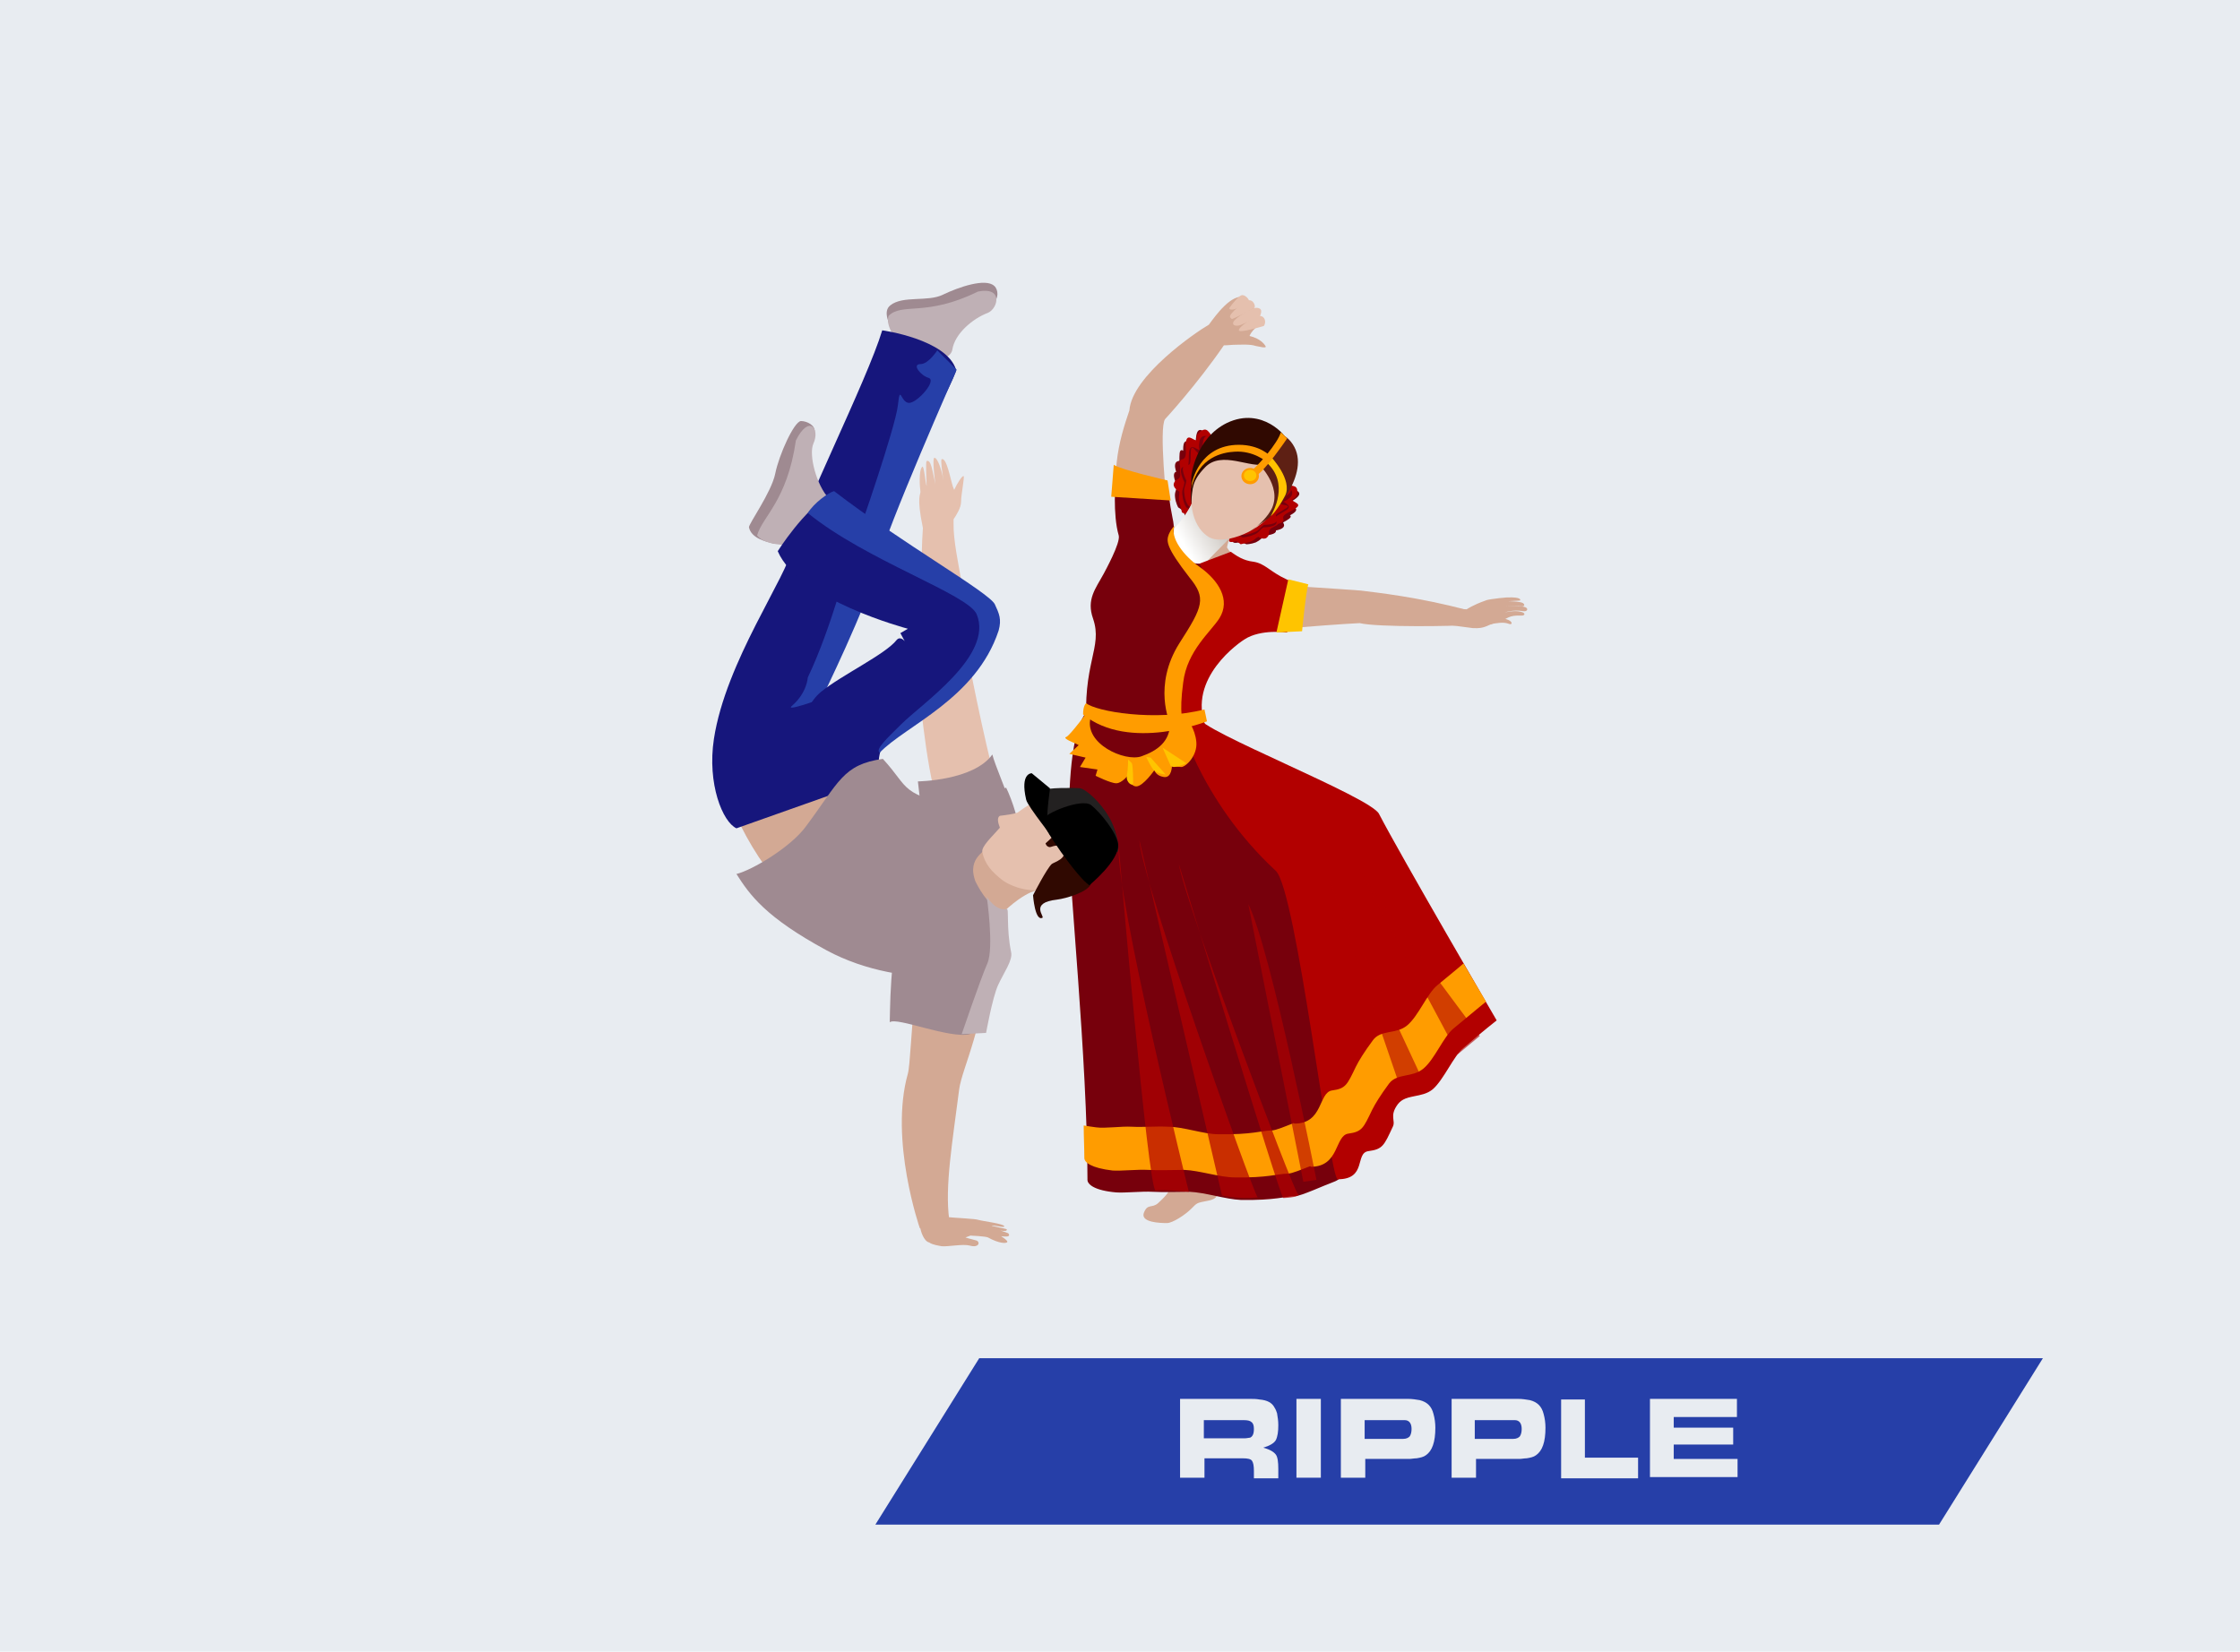 <?xml version="1.0" encoding="utf-8"?>
<!-- Generator: Adobe Illustrator 21.1.0, SVG Export Plug-In . SVG Version: 6.00 Build 0)  -->
<svg version="1.1" id="Layer_1" xmlns="http://www.w3.org/2000/svg" xmlns:xlink="http://www.w3.org/1999/xlink" x="0px" y="0px"
	 viewBox="0 0 358 264" style="enable-background:new 0 0 358 264;" xml:space="preserve">
<style type="text/css">
	.st0{fill:#E8ECF1;}
	.st1{fill:#263FA8;}
	.st2{fill:#77000C;}
	.st3{fill:#B20000;}
	.st4{fill:#D3A994;}
	.st5{fill:url(#SVGID_1_);}
	.st6{fill:#E5C0AE;}
	.st7{fill:#5E2014;}
	.st8{fill:#300901;}
	.st9{fill:#FF9C00;}
	.st10{fill:#FFC400;}
	.st11{opacity:0.7;fill:#B20000;enable-background:new    ;}
	.st12{opacity:0.6;fill:#B20000;enable-background:new    ;}
	.st13{fill:#9F8A91;}
	.st14{fill:#BFB0B5;}
	.st15{fill:#16167C;}
	.st16{fill:#232121;}
	.st17{enable-background:new    ;}
</style>
<rect class="st0" width="358" height="264"/>
<polygon class="st1" points="309.5,217.1 173.5,217.1 156.5,217.1 139.9,243.7 156.9,243.7 292.9,243.7 309.9,243.7 326.5,217.1 "/>
<g>
	<g>
		<g>
			<path class="st2" d="M205.6,78c1.4,0.2,2.8,0.6,1.6,1.6s-1.8,0.6-1.2,1s2.1,0.7,0.3,1.7s-1.3,0.9-1.1,1.5c0.3,1-2.2,1.1-2.2,1.1
				c-0.8,0.6-0.7,0.9-1.7,1.3s-1.8,0.4-1.8,0.4l-1.1-0.5c0,0-2.6,1-1.3-1.3C198.3,82.5,205.6,78,205.6,78z"/>
			<path class="st2" d="M204.2,80c1.1,0.2,2.2,0.5,1.3,1.3c-1,0.8-0.6,0.3-0.1,0.7c0.5,0.3,1.6,0.4,0.2,1.2c-1.4,0.8-1.8,1-1.7,1.5
				c0.3,0.8-1.8,0.9-1.8,0.9c-0.6,0.5-0.6,0.7-1.4,1.1c-0.8,0.3-1.5,0.3-1.5,0.3l-0.9-0.4c0,0-2.1,0.8-1-1
				C198.3,83.6,204.2,80,204.2,80z"/>
			<path class="st3" d="M205.4,77.5c1.3,0.2,2.1,0,1.9,1.4c-0.2,1-1.2,0.8-0.6,1.2c0.6,0.4,1.5,0.6-0.2,1.5
				c-0.7,0.4-1.6,0.7-1.4,1.3c0.3,1-2.1,1-2.1,1c-0.7,0.5-0.7,0.9-1.6,1.2c-0.9,0.4-1.7,0.4-1.7,0.4l-1-0.5c0,0-2.4,0.9-1.2-1.2
				C198.7,81.7,205.4,77.5,205.4,77.5z"/>
			<path class="st3" d="M203.1,81.7c1,0.1,2,0.3,1.2,0.9c-0.9,0.6-1.3,0.3-0.9,0.6c0.4,0.2,1.6,0.4,0.2,1c-1.3,0.6-0.4,1-1.1,1.7
				c-0.5,0.5-1.4-0.1-1.4-0.1c-0.6,0.3-0.5,0.5-1.3,0.8c-0.7,0.2-1.5,0.4-1.5,0.4l-0.7-0.5c0,0-1.9,0.6-0.9-0.7
				C197.7,84.3,203.1,81.7,203.1,81.7z"/>
			<path class="st2" d="M204.4,78c1.6-0.7,2.8,0.7,1.7,1.6s-1.3,0.4-0.8,0.7c0.5,0.4,1.4,0.7-0.3,1.6c-1.6,0.9-1.2,0.8-1,1.4
				c0.3,1-2.1,1-2.1,1c-0.7,0.5-0.7,0.9-1.6,1.2c-0.9,0.4-1.7,0.4-1.7,0.4l-1-0.5c0,0-2.4,0.9-1.2-1.2C197.6,82.2,204.4,78,204.4,78
				z"/>
			<path class="st3" d="M204.4,77.5c1.3,0.2,2.6,0.5,1.5,1.5c-1.1,0.9-1.9,1.1-1.3,1.5c0.5,0.4,2.2,0.1,0.5,1
				c-1.6,0.9-1.2,0.8-1,1.4c0.3,1-2.1,1-2.1,1c-0.7,0.5-0.7,0.9-1.6,1.2c-0.9,0.4-1.7,0.4-1.7,0.4l-1-0.5c0,0-2.4,0.9-1.2-1.2
				C197.7,81.7,204.4,77.5,204.4,77.5z"/>
		</g>
		<g>
			<path class="st2" d="M193.5,70.2c-0.9-1.2-2-2.3-2.3-0.6c-0.3,1.6,0.4,2-0.3,1.6c-0.7-0.3-1.8-1.6-1.8,0.6s-0.2,1.7-0.8,1.9
				c-1.2,0.3,0.1,2.7,0.1,2.7c-0.1,1.1-0.5,1.2-0.3,2.3c0.2,1.1,0.6,2,0.6,2l1.1,0.8c0,0,0.4,3,1.9,0.5
				C193.1,79.5,193.5,70.2,193.5,70.2z"/>
			<path class="st2" d="M192.3,72.6c-0.7-1-1.7-1.9-1.9-0.5c-0.2,1.3,0,0.7-0.6,0.4c-0.6-0.3-1.3-1.3-1.3,0.5s0,2.3-0.5,2.4
				c-0.9,0.2,0.1,2.2,0.1,2.2c-0.1,0.9-0.4,1-0.3,1.9c0.1,0.9,0.5,1.6,0.5,1.6l0.9,0.6c0,0,0.3,2.4,1.5,0.4S192.3,72.6,192.3,72.6z"
				/>
			<path class="st3" d="M194,70.1c-0.9-1.1-1.1-2-2.3-1c-0.9,0.7-0.1,1.5-0.8,1.2c-0.6-0.3-1.4-1-1.4,1c0,0.9,0.2,1.9-0.5,2.1
				c-1.1,0.2,0.1,2.5,0.1,2.5c-0.1,1-0.4,1.1-0.3,2.2c0.1,1.1,0.6,1.8,0.6,1.8l1,0.7c0,0,0.4,2.8,1.8,0.5
				C193.7,78.8,194,70.1,194,70.1z"/>
			<path class="st3" d="M191.3,74.6c-0.7-0.9-1.4-1.8-1.5-0.6c-0.1,1.1,0.4,1.4-0.1,1.1s-1.2-1.3-1.1,0.3c0.2,1.6-0.7,0.9-1,1.9
				c-0.2,0.7,0.9,1.3,0.9,1.3c0,0.7-0.2,0.8,0,1.6c0.2,0.8,0.4,1.7,0.4,1.7l0.8,0.4c0,0,0.5,2.1,1.2,0.5
				C191.7,81.1,191.3,74.6,191.3,74.6z"/>
			<path class="st2" d="M194.1,71.4c-0.3-1.9-2.2-2.3-2.4-0.8c-0.3,1.5,0.4,1.5-0.3,1.2c-0.6-0.3-1.4-0.9-1.4,1.1
				c0,2.1-0.2,1.6-0.8,1.7c-1.1,0.2,0.1,2.5,0.1,2.5c-0.1,1-0.5,1.1-0.3,2.2c0.1,1.1,0.6,1.8,0.6,1.8l1,0.7c0,0,0.4,2.8,1.8,0.5
				C193.7,80.1,194.1,71.4,194.1,71.4z"/>
			<path class="st3" d="M194.5,71.1c-0.9-1.1-1.9-2.1-2.2-0.6s0,2.4-0.7,2c-0.6-0.3-1.3-2-1.3,0.1s-0.2,1.6-0.8,1.7
				c-1.1,0.2,0.1,2.5,0.1,2.5c-0.1,1-0.5,1.1-0.3,2.2c0.1,1.1,0.6,1.8,0.6,1.8l1,0.7c0,0,0.4,2.8,1.8,0.5
				C194.2,79.8,194.5,71.1,194.5,71.1z"/>
		</g>
		<path class="st4" d="M193.9,188.1c0.8,2.1,1.3,3.4-0.7,3.8c-2,0.4-1.8,0.3-2.8,1.3s-3,2.3-3.9,2.3c-1.1,0-4.2-0.1-3.7-1.6
			c0.6-1.6,1.3-0.7,2.3-1.6c1.5-1.4,2.1-2,2.4-4.2c0.3-2.3,2.1-5.5,2.1-5.5l3,0.6L193.9,188.1z"/>
		<g>
			<path class="st4" d="M202.1,91c-1.1-1.1-4.7-1.1-6-3.5c0.4-2.3,2.8-6.6,5.2-7.5c0,0-8.9-10.1-9.2-6.4c-0.7,8.4-4.6,11.7-6.8,12.1
				c-4.8,0.9-7.2,12-4.8,15.8c1.7,2.6,18.1,0.3,18.3,0.2C199.6,101.4,203.5,92.4,202.1,91z"/>
			<g>
				<g>
					<g>
						<g>
							
								<linearGradient id="SVGID_1_" gradientUnits="userSpaceOnUse" x1="-376.237" y1="1027.366" x2="-367.053" y2="1034.713" gradientTransform="matrix(0.367 -0.93 0.93 0.367 -628.322 -640.242)">
								<stop  offset="0" style="stop-color:#FFFFFF"/>
								<stop  offset="0.643" style="stop-color:#C6C0B9"/>
							</linearGradient>
							<path class="st5" d="M191,79.2c-0.3,1.4-3.3,6.7-7.2,7.6c-1.3,0.3,5.8,5.6,7,5.7c0.7-1.8,5.2-5.7,6.6-7.5
								C197.2,85,191.8,78.6,191,79.2z"/>
						</g>
					</g>
					<g>
						<g>
							<g>
								<path class="st6" d="M203.5,81.8c-2.8,3.7-8.2,5.2-10.2,4.1c-2.3-1.3-4-5.1-2-10.8c1.7-4.6,5.1-8.2,10.7-5.1
									C207.2,72.9,206.4,77.8,203.5,81.8z"/>
							</g>
						</g>
						<path class="st7" d="M201,74c0,0,3.9,3.6,2.3,7.2c-0.6,1.3-2,2.7-3.2,3.5c-1.1,0.7,2.7-1.9,2.7-1.9s7-7,3.8-11.8
							c-1.4-2.1-3.3-2-3.5-0.9C203.1,70.5,201,74,201,74z"/>
						<path class="st8" d="M202.3,74.1c-2.2,1-7.1-2.3-9.8,0.7c-2,2.1-1.9,3.3-2.1,5.2c-0.2,2.4,0-3.9,0-3.9s0.6-6,5.7-8.5
							c5.7-2.7,9.6,2.3,9.5,2.6C205.4,70.5,202.3,74.1,202.3,74.1z"/>
					</g>
				</g>
			</g>
		</g>
		<g>
			<path class="st4" d="M200.8,93.2c2.6,0.3,14.5,1,16.7,1.2c2.3,0.3,9.2,1,17.3,3.2c1.3,0.3,0.8,2.1-0.6,2.3
				c-1.3,0.2-14,0.4-16.9-0.3c-6,0.3-19.4,1.5-19.4,1.5L200.8,93.2z"/>
			<path class="st4" d="M235.4,100.4c2,0.1,2-0.4,4-1c1.7-0.5,1.6-1.1,3.8-1c0.5,0,0.7-0.4-0.1-0.6c-1.1-0.3-2.6,0.1-2.6,0.1
				s1.3-0.5,3-0.2c0.6,0.1,0.9-0.5,0.1-0.7c-0.8-0.2-3-0.1-3-0.1s2-0.1,2.5,0s0.7-0.2,0.3-0.5c-0.5-0.3-2.4-0.3-2.4-0.3l1.9-0.1
				c0,0,0.3-0.2-0.3-0.4c-0.3-0.1-1.3-0.2-2.9,0c-0.7,0.1-1.9,0.2-2.3,0.4c-2,0.7-3,1.4-3,1.4s-2.3-0.1-2.9-0.3
				c-0.6-0.2,0.1,2.8,0.1,2.8L235.4,100.4z"/>
			<path class="st4" d="M235.5,100.3c0.8,0.1,4.1-1.2,5.6-0.6c1,0.4,0.6-1.2-2.4-0.8C237.2,99.1,235.5,100.3,235.5,100.3z"/>
		</g>
		<path class="st2" d="M173.9,113.5c-2.9,3-3.1,12.9-3.1,20.1c0,7.2,3,35.6,3,55c0,0.7,1.1,1.7,4.6,2c1.4,0.1,4.1-0.2,5.8-0.1
			c1.8,0.1,4,0,5.9,0c2.5,0.1,5.8,1.2,8.2,1.3c5.5,0.1,7.2-0.6,8.7-0.6c0.9,0,4.8-1.8,6.2-2.3c5.3-1.9,10.3-22.1,10.3-22.1
			s-29.5-51.3-32.4-52.6C188.2,112.9,173.9,113.5,173.9,113.5z"/>
		<path class="st3" d="M191.6,114.7c0,2,27.5,12.7,28.8,15.4c3.3,6.4,18.8,33,18.8,33s-2.3,1.8-5.3,4.4c-1.6,1.3-3.1,5-4.9,6.6
			c-1.8,1.5-4.3,0.7-5.6,2.4c-1.4,1.9-0.3,2.6-0.8,3.6c-1.4,3-1.6,3.6-3.9,3.9c-2.2,0.3-0.2,4.5-4.9,4.5c-1.3,0-6.6-46.2-9.9-49.3
			c-12.4-11.5-15.7-25-15.7-25L191.6,114.7z"/>
		<g>
			<path class="st4" d="M199.7,53.7c0.6-1.4,2.1-2,2.1-2s-2.1-3.9-2.9-4.2c-2.1-0.6-4.6,2.9-5.7,4.4c-2.1,1.2-12.3,8.2-12.7,13.7
				c-1.5,4.4-3.8,11.5-0.4,19.4c1.5,3.5,1.3,6.1,1.3,6.1c3.7-1.5,5.5-8.5,5.1-10.4c0,0-1.3-12.3-0.3-13.7c0,0,5-5.4,9.4-11.8
				c0.6,0,1.3-0.1,2-0.1c1,0,2.2-0.1,3.1,0.2c0.6,0.1,1.6,0.4,1.6,0.1C202.1,55,201.4,54.1,199.7,53.7z"/>
			<g>
				<path class="st6" d="M202,52.1c0.4-0.6,0.2-1.6-0.7-1.6c-1,0.1-3.4,1.8-3.3,2.3C198.1,53.3,202,52.1,202,52.1z"/>
				<path class="st6" d="M201.4,50.5c0.2-0.6,0.4-1.2-0.5-1.3s-3.6,1.7-3.8,2.3s0.6,0.7,1.3,0.4C199.1,51.6,201.4,50.5,201.4,50.5z"
					/>
				<path class="st6" d="M200.5,49.2c0.2-0.3-0.2-1.3-0.9-1.2s-3.3,2.2-3,2.7s0.4,0.2,1,0C198.3,50.4,200.5,49.2,200.5,49.2z"/>
				<path class="st6" d="M198,49.1c-0.7,0.5-1.7,0.5-1.5,0.1c0.4-0.6,1.5-1.9,1.9-2c0.6-0.2,1.4,0.8,1.2,1L198,49.1z"/>
			</g>
		</g>
		<path class="st2" d="M178.8,85.6c0.3,1.2-2.2,5.7-2.4,6.1c-1.3,2.4-2.8,4.1-1.7,7.2c1.6,4.7-1.8,7-1,17.9c0,0,13.6,1,15.3,1.6
			c2.8-1.9,2.1-8.9,4.6-12.9l1.9-16.5c0,0-4.5,2.6-6.7-0.2c-2.2-2.7-0.7-2.9-1.4-6c-0.5-2.4-0.7-4.6-0.7-4.6l-8.4-1.5
			C178.3,76.7,177.8,82.2,178.8,85.6z"/>
		<path class="st9" d="M178,74.3c1.2,0.8,8.6,2.5,8.6,2.5l0.5,3.2l-9.5-0.6L178,74.3z"/>
		<path class="st3" d="M196.7,88.2c0.9,0.6,1.9,1.4,3.7,1.6c1.8,0.3,2.6,1.6,5.2,2.8c1,0.5,2,0.8,2,0.8l-1.9,7.7
			c0,0-4.2-0.6-6.8,1.1c-1.9,1.2-10,7.5-5.5,15.4c-1,1.5-3.9,1.1-3.9,1.1s-4.9-7.8-0.5-14.8c5.9-9.3,2.7-13.8,2.7-13.8L196.7,88.2z"
			/>
		<path class="st10" d="M209.1,93.4c-0.4,1.2-1,7.5-1,7.5l-4.1,0.2l1.9-8.5L209.1,93.4z"/>
		<path class="st9" d="M173.6,112.4c1.5,1.3,11,3,18.9,1c0.2,1,0.4,1.9,0.4,1.9s-12.4,4.9-19.8-1.1
			C173.1,112.7,173.6,112.4,173.6,112.4z"/>
		<path class="st9" d="M187.7,84.1c-0.7,1.8,1.4,4.7,4,6.5c3.1,2.2,5,5.3,3.2,8.2c-1.3,2.1-5.2,5.2-5.8,10.3c-0.7,5.1,0,6.5,0,6.5
			H187c0,0-2.8-6,1.5-12.8c3.8-5.9,4.3-7.2,1.6-10.5c-3.8-4.9-3.7-5.8-3.3-6.9C187.3,84.3,187.7,84.1,187.7,84.1z"/>
		<g>
			<path class="st9" d="M187,115.6c0,2.9-2,4.4-4.6,5.3s-9.2-2-8.1-6.2c-0.3-1.2-0.3-1.2-0.3-1.2s-3,4.1-3.6,4.3
				c-0.7,0.2,1.4,1,1.4,1l0.6,0.3l-1.5,1.4l2.6,0.6l-0.9,1.5l2.8,0.4l-0.3,1c0,0,2.4,1.2,3.3,1.2c0.9,0,1.9-1.3,1.9-1.3
				s0.2,1.8,1.3,1.8s2.9-2.6,2.9-2.6s0.2,0.9,1.5,1.1s1.3-1.8,1.3-1.8s0.9,0.2,1.5,0.2c0.7,0,2.6-1.8,2.4-4
				c-0.2-2.2-1.5-3.7-1.5-3.7L187,115.6z"/>
			<path class="st10" d="M185.8,119.5l3.8,2.5c0,0-2,1-2.5,0.4C186.8,121.8,185.8,119.5,185.8,119.5z"/>
			<path class="st10" d="M183.9,121.1l2.4,2.7c0,0-1.3-0.1-1.9-0.7c-0.6-0.7-1.2-2.1-1.2-2.1L183.9,121.1z"/>
			<path class="st10" d="M180.9,122c0.2,0.7,0.2,2.5,0.2,3.2c0,0.6-1.2-0.1-1-1.2s0.2-2.6,0.2-2.6L180.9,122z"/>
		</g>
		<g>
			<path class="st10" d="M203.1,82.5c0.3-0.6,3.1-5.2-0.7-8.6l0.8-0.8c0,0,3.4,3.6,2.2,6.1C204.1,81.7,203.1,82.5,203.1,82.5z"/>
			<path class="st9" d="M202.7,74c-0.4-0.3-2.4-2-5.4-1.8c-1.8,0.1-5.8,0.8-6.9,5.9c0.1-0.7,0.1-0.9,0.1-0.9s1.1-6.1,7.5-6.1
				c3.3,0,5,1.7,5.2,2C203.4,73.4,202.7,74,202.7,74z"/>
			<path class="st9" d="M199.7,75.5c1.3-0.9,4.6-4.8,5-6.4c0.8,0.7,1,1,1,1s-3.8,5.6-5.2,6.1C200.1,76.3,199.7,75.5,199.7,75.5z"/>
			<g>
				<ellipse class="st9" cx="199.8" cy="76.1" rx="1.4" ry="1.3"/>
				<ellipse class="st10" cx="199.8" cy="76" rx="1" ry="0.9"/>
			</g>
		</g>
		<path class="st9" d="M233.9,154c-0.9,0.8-2.4,2-4.2,3.5c-1.6,1.3-3,4.9-4.8,6.4s-4.2,0.6-5.5,2.4c-1.4,1.9-2.2,3.2-2.7,4.2
			c-1.4,2.9-1.6,3.5-3.8,3.8s-1.4,5.3-6,5.3c0,0-0.1,0-0.1-0.1c-1.3,0.5-2.9,1.2-3.6,1.2c-1.5,0-3.1,0.7-8.5,0.6
			c-2.3,0-5.6-1.2-8-1.2c-1.9-0.1-4,0.1-5.8,0c-1.7-0.1-4.3,0.3-5.7,0.1c-0.8-0.1-1.4-0.2-2-0.3c0,1.8,0.1,3.5,0.1,5.2
			c0,0.7,1.1,1.6,4.5,2c1.4,0.1,4-0.2,5.7-0.1c1.7,0.1,3.9,0,5.8,0c2.4,0.1,5.7,1.2,8,1.2c5.3,0.1,7-0.6,8.5-0.6
			c0.7,0,2.3-0.7,3.6-1.2l0.1,0.1c4.6,0,3.8-5,6-5.3s2.4-0.9,3.8-3.8c0.5-1,1.3-2.3,2.7-4.2c1.3-1.7,3.7-0.9,5.5-2.4
			s3.2-5.1,4.8-6.4c3-2.5,5.2-4.3,5.2-4.3S236,157.6,233.9,154z"/>
		<path class="st11" d="M182.1,134.3c0.2,5.9,18,55.9,18.9,57.1c-3.2,0.3-5.7-0.3-5.7-0.3L182.1,134.3z"/>
		<path class="st11" d="M178.8,135.3c-0.6,7.5,11.2,55.2,11.2,55.2s-4.2-0.4-5.3-0.2C183.5,190.5,178.8,135.3,178.8,135.3z"/>
		<path class="st12" d="M217.1,138.8c1.3,2.7,19.4,26.8,19.4,26.8l-3.5,2.9L217.1,138.8z"/>
		<path class="st12" d="M212.5,140.8c0.9,1.8,15.7,33.6,15.7,33.6l-3.8,1.2L212.5,140.8z"/>
		<path class="st11" d="M188.4,138.1c1,6.3,18.3,52.2,19,52.7s-1.8,0.7-2.3,0.7C204.6,191.4,188.4,138.1,188.4,138.1z"/>
		<path class="st12" d="M199.5,144.5c3.6,7.1,10.9,44.1,10.9,44.1l-2.1,0.3L199.5,144.5z"/>
	</g>
	<g>
		<path class="st4" d="M116.2,126.1c0.6,4.2,7.7,17.8,15.4,20.8s9.5-11.3,9.5-11.3s-2.1-9-2.7-11
			C137.9,122.6,116.2,126.1,116.2,126.1z"/>
		<g>
			<g>
				<path class="st13" d="M142.6,53c-0.4-1.1-1.6-3.2-0.3-4.2c2-1.6,6-0.5,8.4-1.7c2.5-1.2,6.8-2.7,8.2-1.4c0.7,0.6,0.7,2.1-0.1,2.6
					C158.1,48.8,142.6,53,142.6,53z"/>
				<path class="st14" d="M145.5,57.1c-1.6-1.9-4.1-4.6-3.5-6.6c2.2-2.2,6,0.2,14.3-3.9c4.1-0.8,3.2,2.7,1.6,3.4
					c-2.4,0.9-5.3,3.3-5.7,5.9C151.7,58.5,145.5,57.1,145.5,57.1z"/>
			</g>
		</g>
		<path class="st15" d="M141,52.8c-2.4,8-13.4,29.8-14.3,34.6c-0.9,4.8-10.7,18.3-12.6,30.7c-1.1,7.2,1.4,13.3,3.6,14.3l19.2-6.8
			c0,0-10.3-3.4-3.9-18.9c1.8-4.4,3.7-10.3,5.1-16.2c1.4-5.9,15-30.4,14.7-31.4C151.3,54.2,141,52.8,141,52.8z"/>
		<path class="st1" d="M129.1,108.3c3.9-8.2,6.5-18.9,7.4-21.2c0.9-2.2,6.6-18.8,7-22.3c0.4-3.6,0.4-0.4,1.8-0.4
			c1.3,0,4.5-3.6,3.1-4c-1.3-0.4-2.7-2.2-1.3-2.2c1.3,0,2.7-2.2,2.7-2.2l3.1,3.1c0,0-11.2,25.3-12.7,31.4
			c-1.5,6.1-8.9,21.2-8.9,21.2s-6.1,2.2-4.7,1.1C129,110.7,129.1,108.3,129.1,108.3z"/>
		<g>
			<path class="st6" d="M154.9,106c0.7-7.1-2.6-17.2-2.5-22.3c0-0.3,0-0.5,0-0.7c0.4-0.6,1.2-1.8,1.2-2.8c0-1.2,0.6-4,0.4-4.1
				c-0.2-0.1-1,1.1-1.5,2.2c-0.1-0.2-0.1-0.3-0.2-0.5c-0.4-1.2-1-4.7-1.8-4.4c-0.2,0.1,0.1,2.3,0.3,3.4c-0.4-2.2-1.1-3.8-1.5-3.6
				c-0.3,0.2,0.1,3.6,0.2,4.2c-0.5-2.2-0.7-4-1.4-3.7c-0.2,0.1,0,3.5,0,4c-0.2-0.5-0.4-3.3-0.7-3.1c-0.6,0.6-0.4,3.3-0.3,3.9
				c0.1,0.6-0.7,0.6,0.4,5.9c-0.3,3.3-0.5,21.2-0.6,23.9c-0.1,3.1,1.9,19.7,3.4,20.3c4.3,1.9,9.7-1.3,9.7-1.3
				C158.4,124.1,154.9,106,154.9,106z"/>
			<path class="st13" d="M161.6,128.8c-0.3-1.2-2.7-6.8-3-8.2c-3,4.2-11.9,4.3-11.9,4.3l0.6,5.3c0,0,4.8,3.9,8.6,3.9
				C159.7,134.1,161.6,128.8,161.6,128.8z"/>
		</g>
		<path class="st13" d="M148,128.1c1.8,0,6.8,0.3,12.8-2.2c0.9,1.8,2.4,6.2,1.9,7.3c-0.4,1-6.8,4.2-8.6,4.3
			C152.3,137.6,148,128.1,148,128.1z"/>
		<path class="st4" d="M152.7,135.3c3.6,2,10.2-3.6,10.2-3.6l2.5,10.7c0,0-4.1,0.9-9.9,9.2C154.9,152.6,152.7,135.3,152.7,135.3z"/>
		<g>
			<path class="st4" d="M158.2,151.3c-0.8,12.9-4.4,19.2-4.9,22.8c-1.1,8.6-2.3,15.5-1.6,20.8c0.6,4.2-4.7,1.4-4.7,1.4
				s-4.9-14.1-1.9-24.7c0.7-2.5,0.8-23.4,4.6-23.5C153.6,147.9,158.2,151.3,158.2,151.3z"/>
		</g>
		<g>
			<path class="st13" d="M123.7,86.9c-1.2-0.3-3.6-0.8-4-2.6c-0.1-0.5,3.6-5.6,4.2-8.6s3-8.3,4.1-8.4c1,0,2.3,0.7,2.2,1.7
				C130.1,69.9,123.7,86.9,123.7,86.9z"/>
			<path class="st14" d="M129.2,87c-2.8,0.2-6.7,0.4-8.2-1.4c0.8-3,4.8-5.5,6.2-15.2c2.1-4.2,3.9-1.9,2.8,0.5
				c-0.8,1.8,0.5,6.7,2.5,8.8C134.6,81.8,129.2,87,129.2,87z"/>
		</g>
		<g>
			<path class="st15" d="M126.7,126.7c-1.2-5,1.2-13.4,4.5-16.1s10.3-6,12.1-8.3c0.6-0.7,1.3,0.2,1.3,0.2l-0.7-1.3l1.2-0.7
				c0,0-17.5-4.6-20.8-12.4c0,0,4.3-6.8,8.2-8.8C139,90,157.3,95,158.2,96.8c0.7,1.5,1.2,2.1,0.7,3.9c-3.3,11.7-13,13.8-18.2,19.4
				c-0.6,2.2-0.4,6.1-0.4,6.1L126.7,126.7z"/>
			<g>
				<path class="st1" d="M159,96.6c0.7,1.5,1.1,2.4,0.6,4.2c-3.6,10.9-14.9,15.2-19,19.5c-0.8-0.5,1.3-2.4,3.4-4.5
					c3.4-3.4,14.8-11,12.1-17.6c-1.3-3.2-17.7-8.6-27-16.2c1-1.6,3.2-3.2,4.2-3.5C144.1,86.8,158.1,94.7,159,96.6z"/>
			</g>
		</g>
		<path class="st13" d="M151.2,156.2c-5.7,0.1-12.8-0.9-19.1-4.3c-9.8-5.3-12.3-8.9-14.4-12.2c2.5-0.6,8.7-4.3,11.1-7.6
			c5.3-7.1,5.9-9.9,12.3-10.8c4.5,4.9,2.4,5.6,13.2,7.9c1.8,0.4,4.6,2.7,3.8,5.8c-0.2,1-3.7,1.9-2.2,5.9c1.1,2.2,2.3,3.7,4.2,5.1
			c0.1,1.6-1.8,5-1.2,6.6C157.9,157.5,154.2,156.2,151.2,156.2z"/>
		<path class="st13" d="M154.4,146.6c3-1.3,4.4,4.1,3.7,7.1c-0.9,4-2,10.3-3.1,11.6c-3.2,0.8-11.7-2.8-12.8-1.9
			c0.1-4.7,0.2-14.7,2.9-14.7C147.8,148.7,154.4,146.6,154.4,146.6z"/>
		<g>
			<g>
				<path class="st6" d="M169.4,126.5c4.4-0.5,11.5,7,6.4,11.4c-9.3,8-15.7,2.7-15.7,2.7c-1.5-1.2-2.7-2.4-3.1-4.4
					c-0.2-0.9,1.6-2.5,2.8-3.9c-0.3-0.8-0.5-1.6,0-1.9c0.9-0.1,2.3-0.3,2.8-0.5C164.8,128.3,167.4,126.8,169.4,126.5z"/>
				<g>
					<path class="st8" d="M178.3,135.3c0.5-1.4-0.1-3.2-2-5.7c-1.9-2.4-2.4-1.9-5.2-2.6c-2.5-0.7-1-0.7-1-0.7s-4.2,0.1-1.3,2.1
						c0.6,0.4,2,1,1.5,2.6c-0.4,1.4-3.2,3.8-3.2,3.8s0.1,0.5,0.6,0.6c0.3,0.1,1.5-0.8,2.2,0.4c0.8,1.4-1.4,2-1.8,2.3
						c-0.8,0.7-3,5-3,5s0.3,4.2,1.5,3.6c0.4-0.2-2.1-2.4,2.3-2.9c1.6-0.2,4.8-1.2,5.4-2.4C176.1,137.7,178.2,135.7,178.3,135.3z"/>
				</g>
			</g>
			<g>
				<path class="st16" d="M178.6,136.2c0.5-1-0.5-4.2-1.3-5.5c-1.4-2.5-3.8-4.6-4.7-4.7s-5.5-0.1-5.6,0.3c-0.3,1.7-0.6,5.6,0.3,6.1
					C169.6,133.5,178.6,136.2,178.6,136.2z"/>
				<path d="M174.1,141.5c-1.9-1.2-7.6-9.4-7.5-10.4s6.3-3.6,7.8-2.4c1.5,1.2,4,4.3,4.3,6.2C179,137.5,174.1,141.5,174.1,141.5z"/>
				<path d="M167.9,133.6c1,1-3.7-4.7-3.9-5.8c-1-4.3,0.9-4.2,0.9-4.2l2.9,2.4C167.9,126,166.7,132.4,167.9,133.6z"/>
			</g>
		</g>
		<path class="st4" d="M161.2,197.2c0-0.1-0.7-0.3-1.3-0.5c0.6,0.1,1.1,0.1,1-0.2c0-0.1-3-0.6-2.3-0.6s2,0.4,1.9,0.1
			c-0.1-0.4-3.4-0.8-4.1-1c-0.5-0.2-3.5-0.3-5.5-0.5c-0.6-0.1-1.1-0.2-1.6-0.3c0,0-2.2,1.6-2.2,2.1c0,0.3,0.5,2.1,1.4,2.3
			c0.6,0.4,1.5,0.5,2,0.6c1,0.1,3.4-0.4,4.5-0.1c1.4,0.4,1.7-0.5,1.1-0.8c-0.3-0.1-1.2-0.3-1.8-0.5c0.3-0.1,0.8-0.3,0.8-0.3
			s2.4,0.1,2.8,0.3c1.8,1,3,1,3.1,0.7c0-0.2-0.4-0.5-1-0.9C160.9,197.7,161.5,197.7,161.2,197.2z"/>
		<path class="st14" d="M160.9,145.3c0.4-0.1-0.1,3,0.7,6.9c0.3,1.3-1.2,3.3-2.1,5.3c-0.9,2-1.9,7.6-1.9,7.6l-3.9,0.2
			c0,0,3-8.8,4.1-11.3s-0.1-10.7-0.1-10.7S159.1,145.7,160.9,145.3z"/>
	</g>
</g>
<g class="st17">
	<path class="st0" d="M199.7,223.6c0.5,0,1.1,0,1.6,0.1c1.2,0.1,2,0.5,2.4,1.3c0.2,0.3,0.3,0.6,0.4,0.9c0.1,0.6,0.2,1.2,0.2,1.9
		c0,1-0.1,1.8-0.4,2.4c-0.3,0.5-1,0.9-2,1.2c1.1,0.3,1.7,0.7,2,1.1c0.3,0.4,0.4,1.2,0.4,2.3v1.5h-3.9l0-1.2c0-0.8-0.1-1.3-0.3-1.6
		c-0.2-0.3-0.7-0.4-1.5-0.4h-6.1v3.1h-3.9v-12.6H199.7z M192.4,226.9v3h5.4c0.4,0,0.8,0,1.2,0c0.3,0,0.6-0.1,0.8-0.1
		c0.4-0.2,0.6-0.6,0.6-1.4c0-0.5-0.1-0.9-0.4-1.1c-0.2-0.2-0.6-0.3-1.2-0.3l-1.1,0H192.4z"/>
	<path class="st0" d="M207.2,223.6h3.9v12.6h-3.9V223.6z"/>
	<path class="st0" d="M223.4,223.6l1.6,0c0.7,0,1.3,0.1,1.9,0.2c1.2,0.3,1.9,1,2.2,2.2c0.2,0.7,0.3,1.5,0.3,2.2
		c0,2.3-0.5,3.7-1.5,4.4c-0.4,0.3-0.9,0.4-1.5,0.5c-0.4,0-0.8,0.1-1.2,0.1h-7v3h-3.9v-12.6H223.4z M218.1,226.9v3.1h4.9l1.2,0
		c0.6,0,0.9-0.2,1.1-0.4c0.2-0.3,0.3-0.7,0.3-1.2c0-0.9-0.4-1.4-1.1-1.4c-0.4,0-0.9,0-1.6,0H218.1z"/>
	<path class="st0" d="M241,223.6l1.6,0c0.7,0,1.3,0.1,1.9,0.2c1.2,0.3,1.9,1,2.2,2.2c0.2,0.7,0.3,1.5,0.3,2.2c0,2.3-0.5,3.7-1.5,4.4
		c-0.4,0.3-0.9,0.4-1.5,0.5c-0.4,0-0.8,0.1-1.2,0.1h-6.9v3h-3.9v-12.6H241z M235.7,226.9v3.1h4.9l1.2,0c0.6,0,0.9-0.2,1.1-0.4
		c0.2-0.3,0.3-0.7,0.3-1.2c0-0.9-0.4-1.4-1.1-1.4c-0.4,0-0.9,0-1.6,0H235.7z"/>
	<path class="st0" d="M253.3,223.6v9.4h8.5v3.3h-12.3v-12.6H253.3z"/>
	<path class="st0" d="M263.7,223.6h13.9v2.9h-10.1v1.7h9.5v2.7h-9.5v2.3h10.2v2.9h-14V223.6z"/>
</g>
</svg>
